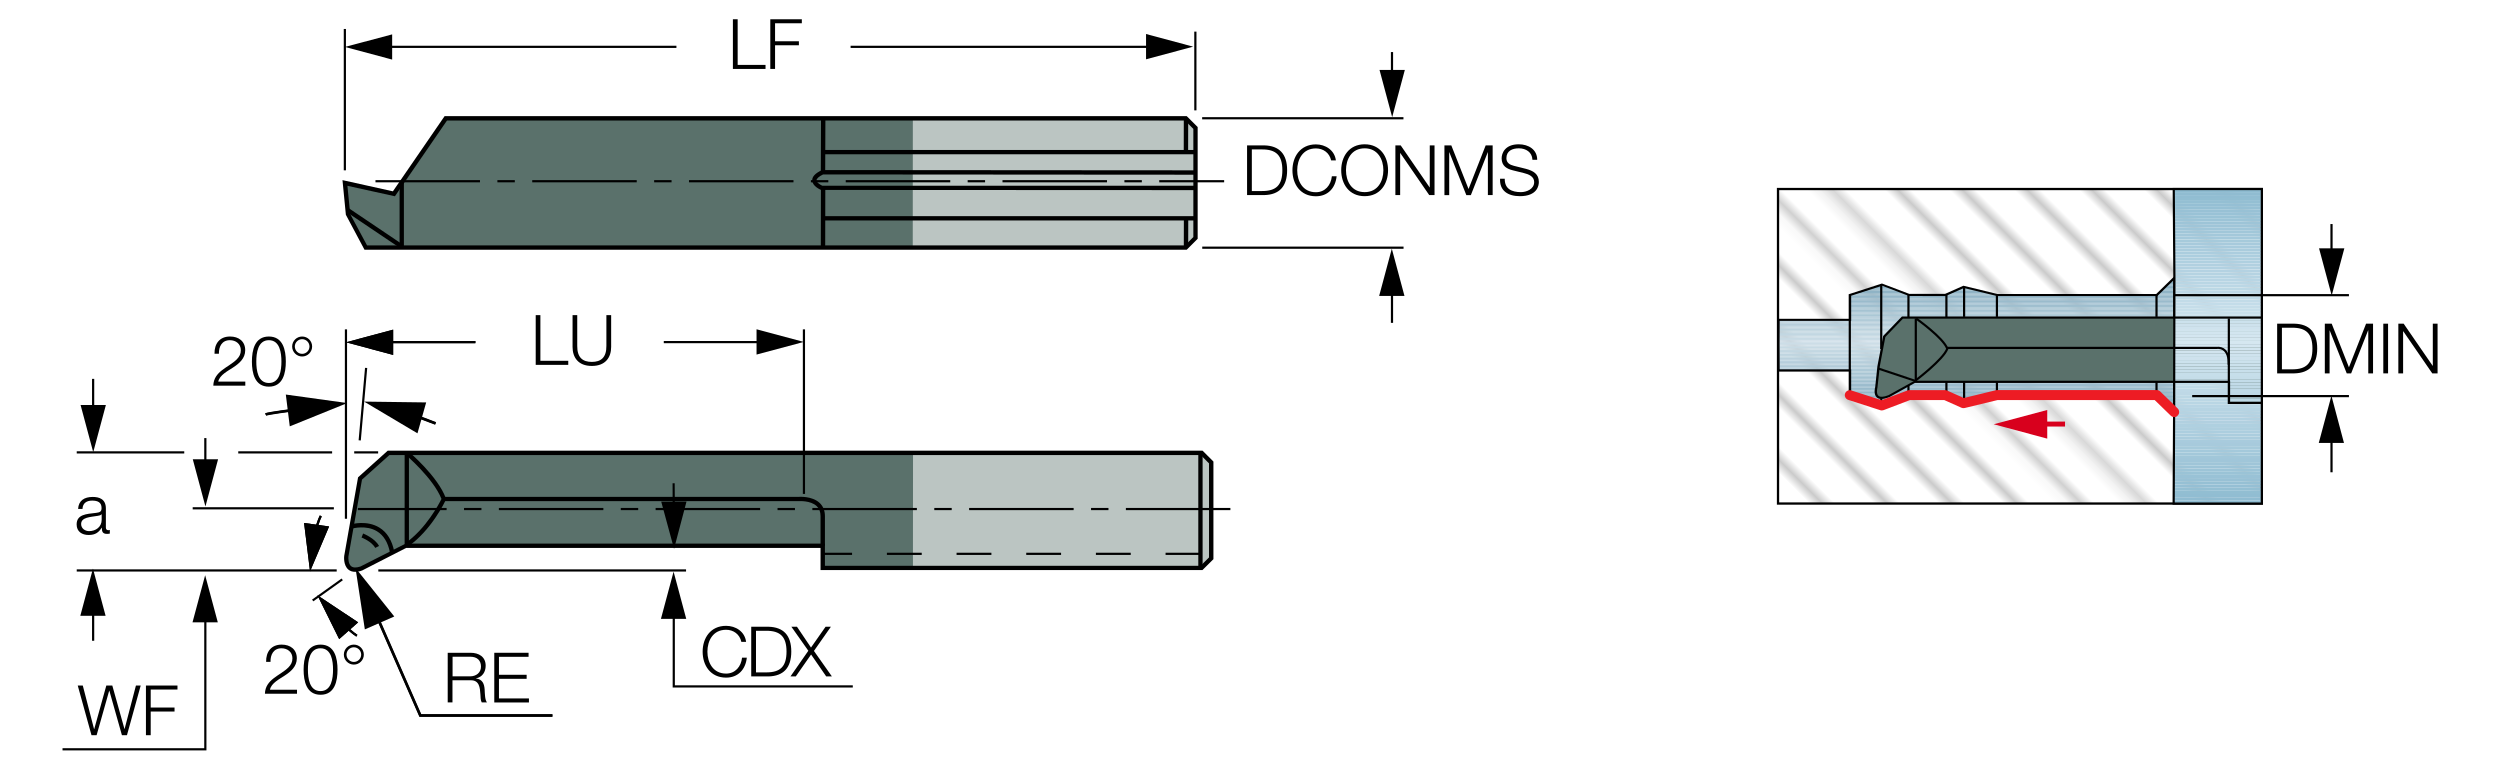 <?xml version="1.0" encoding="utf-8"?>
<!-- Generator: Adobe Illustrator 28.0.0, SVG Export Plug-In . SVG Version: 6.00 Build 0)  -->
<svg version="1.1" xmlns="http://www.w3.org/2000/svg" xmlns:xlink="http://www.w3.org/1999/xlink" x="0px" y="0px"
	 viewBox="0 0 272.72 83.96" style="enable-background:new 0 0 272.72 83.96;" xml:space="preserve">
<style type="text/css">
	.st0{fill:none;}
	.st1{fill:#FFFFFF;}
	.st2{fill:none;stroke:#000000;stroke-width:0.2;}
	.st3{fill:url(#SVGID_1_);}
	.st4{fill:none;stroke:#000000;stroke-width:0.25;stroke-miterlimit:3.864;}
	.st5{clip-path:url(#SVGID_00000083772749174206352490000016472102615118422701_);fill:#80A9BD;}
	.st6{clip-path:url(#SVGID_00000083772749174206352490000016472102615118422701_);fill:#82AABE;}
	.st7{clip-path:url(#SVGID_00000083772749174206352490000016472102615118422701_);fill:#83ABBE;}
	.st8{clip-path:url(#SVGID_00000083772749174206352490000016472102615118422701_);fill:#85ACBF;}
	.st9{clip-path:url(#SVGID_00000083772749174206352490000016472102615118422701_);fill:#86ADC0;}
	.st10{clip-path:url(#SVGID_00000083772749174206352490000016472102615118422701_);fill:#87AEC1;}
	.st11{clip-path:url(#SVGID_00000083772749174206352490000016472102615118422701_);fill:#89AFC2;}
	.st12{clip-path:url(#SVGID_00000083772749174206352490000016472102615118422701_);fill:#8AB0C3;}
	.st13{clip-path:url(#SVGID_00000083772749174206352490000016472102615118422701_);fill:#8CB1C4;}
	.st14{clip-path:url(#SVGID_00000083772749174206352490000016472102615118422701_);fill:#8DB2C4;}
	.st15{clip-path:url(#SVGID_00000083772749174206352490000016472102615118422701_);fill:#8FB3C5;}
	.st16{clip-path:url(#SVGID_00000083772749174206352490000016472102615118422701_);fill:#90B4C6;}
	.st17{clip-path:url(#SVGID_00000083772749174206352490000016472102615118422701_);fill:#92B5C7;}
	.st18{clip-path:url(#SVGID_00000083772749174206352490000016472102615118422701_);fill:#93B6C8;}
	.st19{clip-path:url(#SVGID_00000083772749174206352490000016472102615118422701_);fill:#94B7C9;}
	.st20{clip-path:url(#SVGID_00000083772749174206352490000016472102615118422701_);fill:#96B8C9;}
	.st21{clip-path:url(#SVGID_00000083772749174206352490000016472102615118422701_);fill:#97B9CA;}
	.st22{clip-path:url(#SVGID_00000083772749174206352490000016472102615118422701_);fill:#99BACB;}
	.st23{clip-path:url(#SVGID_00000083772749174206352490000016472102615118422701_);fill:#9ABBCC;}
	.st24{clip-path:url(#SVGID_00000083772749174206352490000016472102615118422701_);fill:#9CBCCD;}
	.st25{clip-path:url(#SVGID_00000083772749174206352490000016472102615118422701_);fill:#9DBDCE;}
	.st26{clip-path:url(#SVGID_00000083772749174206352490000016472102615118422701_);fill:#9FBECF;}
	.st27{clip-path:url(#SVGID_00000083772749174206352490000016472102615118422701_);fill:#A0C0CF;}
	.st28{clip-path:url(#SVGID_00000083772749174206352490000016472102615118422701_);fill:#A2C1D0;}
	.st29{clip-path:url(#SVGID_00000083772749174206352490000016472102615118422701_);fill:#A3C2D1;}
	.st30{clip-path:url(#SVGID_00000083772749174206352490000016472102615118422701_);fill:#A5C3D2;}
	.st31{clip-path:url(#SVGID_00000083772749174206352490000016472102615118422701_);fill:#A6C4D3;}
	.st32{clip-path:url(#SVGID_00000083772749174206352490000016472102615118422701_);fill:#A8C5D4;}
	.st33{clip-path:url(#SVGID_00000083772749174206352490000016472102615118422701_);fill:#A9C6D4;}
	.st34{clip-path:url(#SVGID_00000083772749174206352490000016472102615118422701_);fill:#ABC7D5;}
	.st35{clip-path:url(#SVGID_00000083772749174206352490000016472102615118422701_);fill:#ACC8D6;}
	.st36{clip-path:url(#SVGID_00000083772749174206352490000016472102615118422701_);fill:#AEC9D7;}
	.st37{clip-path:url(#SVGID_00000083772749174206352490000016472102615118422701_);fill:#AFCAD8;}
	.st38{clip-path:url(#SVGID_00000083772749174206352490000016472102615118422701_);fill:#B1CBD8;}
	.st39{clip-path:url(#SVGID_00000083772749174206352490000016472102615118422701_);fill:#B3CCD9;}
	.st40{clip-path:url(#SVGID_00000083772749174206352490000016472102615118422701_);fill:#B4CDDA;}
	.st41{clip-path:url(#SVGID_00000083772749174206352490000016472102615118422701_);fill:#B6CEDB;}
	.st42{clip-path:url(#SVGID_00000083772749174206352490000016472102615118422701_);fill:#B7CFDC;}
	.st43{clip-path:url(#SVGID_00000083772749174206352490000016472102615118422701_);fill:#B9D0DD;}
	.st44{clip-path:url(#SVGID_00000083772749174206352490000016472102615118422701_);fill:#BAD1DD;}
	.st45{clip-path:url(#SVGID_00000083772749174206352490000016472102615118422701_);fill:#BCD3DE;}
	.st46{clip-path:url(#SVGID_00000083772749174206352490000016472102615118422701_);fill:#BED4DF;}
	.st47{clip-path:url(#SVGID_00000083772749174206352490000016472102615118422701_);fill:#BFD5E0;}
	.st48{clip-path:url(#SVGID_00000083772749174206352490000016472102615118422701_);fill:#C1D6E1;}
	.st49{clip-path:url(#SVGID_00000083772749174206352490000016472102615118422701_);fill:#C2D7E2;}
	.st50{clip-path:url(#SVGID_00000083772749174206352490000016472102615118422701_);fill:#C4D8E2;}
	.st51{clip-path:url(#SVGID_00000083772749174206352490000016472102615118422701_);fill:#C6D9E3;}
	.st52{clip-path:url(#SVGID_00000083772749174206352490000016472102615118422701_);fill:#C7DAE4;}
	.st53{clip-path:url(#SVGID_00000083772749174206352490000016472102615118422701_);fill:#C9DBE5;}
	.st54{clip-path:url(#SVGID_00000083772749174206352490000016472102615118422701_);fill:#CBDCE6;}
	.st55{clip-path:url(#SVGID_00000083772749174206352490000016472102615118422701_);fill:#CCDDE7;}
	.st56{fill-rule:evenodd;clip-rule:evenodd;fill:#BBC5C2;}
	.st57{fill-rule:evenodd;clip-rule:evenodd;fill:#5A716B;}
	.st58{fill:#D8001D;}
	.st59{clip-path:url(#SVGID_00000023262827969987521270000015978194036631503767_);fill:#8EBBD0;}
	.st60{clip-path:url(#SVGID_00000023262827969987521270000015978194036631503767_);fill:#90BCD1;}
	.st61{clip-path:url(#SVGID_00000023262827969987521270000015978194036631503767_);fill:#91BDD2;}
	.st62{clip-path:url(#SVGID_00000023262827969987521270000015978194036631503767_);fill:#92BED2;}
	.st63{clip-path:url(#SVGID_00000023262827969987521270000015978194036631503767_);fill:#94BFD3;}
	.st64{clip-path:url(#SVGID_00000023262827969987521270000015978194036631503767_);fill:#95BFD4;}
	.st65{clip-path:url(#SVGID_00000023262827969987521270000015978194036631503767_);fill:#96C0D4;}
	.st66{clip-path:url(#SVGID_00000023262827969987521270000015978194036631503767_);fill:#98C1D5;}
	.st67{clip-path:url(#SVGID_00000023262827969987521270000015978194036631503767_);fill:#99C2D6;}
	.st68{clip-path:url(#SVGID_00000023262827969987521270000015978194036631503767_);fill:#9AC3D6;}
	.st69{clip-path:url(#SVGID_00000023262827969987521270000015978194036631503767_);fill:#9CC4D7;}
	.st70{clip-path:url(#SVGID_00000023262827969987521270000015978194036631503767_);fill:#9DC4D7;}
	.st71{clip-path:url(#SVGID_00000023262827969987521270000015978194036631503767_);fill:#9FC5D8;}
	.st72{clip-path:url(#SVGID_00000023262827969987521270000015978194036631503767_);fill:#A0C6D9;}
	.st73{clip-path:url(#SVGID_00000023262827969987521270000015978194036631503767_);fill:#A1C7D9;}
	.st74{clip-path:url(#SVGID_00000023262827969987521270000015978194036631503767_);fill:#A3C8DA;}
	.st75{clip-path:url(#SVGID_00000023262827969987521270000015978194036631503767_);fill:#A4C9DB;}
	.st76{clip-path:url(#SVGID_00000023262827969987521270000015978194036631503767_);fill:#A6CADB;}
	.st77{clip-path:url(#SVGID_00000023262827969987521270000015978194036631503767_);fill:#A7CADC;}
	.st78{clip-path:url(#SVGID_00000023262827969987521270000015978194036631503767_);fill:#A8CBDD;}
	.st79{clip-path:url(#SVGID_00000023262827969987521270000015978194036631503767_);fill:#AACCDD;}
	.st80{clip-path:url(#SVGID_00000023262827969987521270000015978194036631503767_);fill:#ABCDDE;}
	.st81{clip-path:url(#SVGID_00000023262827969987521270000015978194036631503767_);fill:#ACCEDF;}
	.st82{clip-path:url(#SVGID_00000023262827969987521270000015978194036631503767_);fill:#AECFDF;}
	.st83{clip-path:url(#SVGID_00000023262827969987521270000015978194036631503767_);fill:#AFD0E0;}
	.st84{clip-path:url(#SVGID_00000023262827969987521270000015978194036631503767_);fill:#B1D0E0;}
	.st85{clip-path:url(#SVGID_00000023262827969987521270000015978194036631503767_);fill:#B2D1E1;}
	.st86{clip-path:url(#SVGID_00000023262827969987521270000015978194036631503767_);fill:#B4D2E2;}
	.st87{clip-path:url(#SVGID_00000023262827969987521270000015978194036631503767_);fill:#B5D3E2;}
	.st88{clip-path:url(#SVGID_00000023262827969987521270000015978194036631503767_);fill:#B6D4E3;}
	.st89{clip-path:url(#SVGID_00000023262827969987521270000015978194036631503767_);fill:#B8D5E4;}
	.st90{clip-path:url(#SVGID_00000023262827969987521270000015978194036631503767_);fill:#B9D6E4;}
	.st91{clip-path:url(#SVGID_00000023262827969987521270000015978194036631503767_);fill:#BBD7E5;}
	.st92{clip-path:url(#SVGID_00000023262827969987521270000015978194036631503767_);fill:#BCD8E5;}
	.st93{clip-path:url(#SVGID_00000023262827969987521270000015978194036631503767_);fill:#BED8E6;}
	.st94{clip-path:url(#SVGID_00000023262827969987521270000015978194036631503767_);fill:#BFD9E7;}
	.st95{clip-path:url(#SVGID_00000023262827969987521270000015978194036631503767_);fill:#C0DAE7;}
	.st96{clip-path:url(#SVGID_00000023262827969987521270000015978194036631503767_);fill:#C2DBE8;}
	.st97{clip-path:url(#SVGID_00000023262827969987521270000015978194036631503767_);fill:#C3DCE9;}
	.st98{clip-path:url(#SVGID_00000023262827969987521270000015978194036631503767_);fill:#C5DDE9;}
	.st99{clip-path:url(#SVGID_00000023262827969987521270000015978194036631503767_);fill:#C6DEEA;}
	.st100{clip-path:url(#SVGID_00000023262827969987521270000015978194036631503767_);fill:#C8DFEB;}
	.st101{clip-path:url(#SVGID_00000023262827969987521270000015978194036631503767_);fill:#C9E0EB;}
	.st102{clip-path:url(#SVGID_00000023262827969987521270000015978194036631503767_);fill:#CBE1EC;}
	.st103{clip-path:url(#SVGID_00000023262827969987521270000015978194036631503767_);fill:#CCE2ED;}
	.st104{clip-path:url(#SVGID_00000023262827969987521270000015978194036631503767_);fill:#CEE2ED;}
	.st105{clip-path:url(#SVGID_00000023262827969987521270000015978194036631503767_);fill:#CFE3EE;}
	.st106{clip-path:url(#SVGID_00000023262827969987521270000015978194036631503767_);fill:#D1E4EE;}
	.st107{clip-path:url(#SVGID_00000023262827969987521270000015978194036631503767_);fill:#D2E5EF;}
	.st108{clip-path:url(#SVGID_00000023262827969987521270000015978194036631503767_);fill:#D4E6F0;}
	.st109{clip-path:url(#SVGID_00000023262827969987521270000015978194036631503767_);fill:#D5E7F0;}
	.st110{fill:#ED1C24;}
</style>
<pattern  x="-154.69" y="463.57" width="74.03" height="74.03" patternUnits="userSpaceOnUse" id="Unnamed_Pattern" viewBox="2.93 -79.4 74.03 74.03" style="overflow:visible;">
	<g>
		<rect x="2.93" y="-79.4" class="st0" width="74.03" height="74.03"/>
		<rect x="0" y="-82.34" class="st1" width="79.7" height="79.92"/>
		<line class="st2" x1="5.39" y1="-83.51" x2="5.39" y2="0"/>
		<line class="st2" x1="10.36" y1="-83.51" x2="10.36" y2="0"/>
		<line class="st2" x1="15.33" y1="-83.51" x2="15.33" y2="0"/>
		<line class="st2" x1="20.3" y1="-83.51" x2="20.3" y2="0"/>
		<line class="st2" x1="25.27" y1="-83.51" x2="25.27" y2="0"/>
		<line class="st2" x1="30.24" y1="-83.51" x2="30.24" y2="0"/>
		<line class="st2" x1="35.21" y1="-83.51" x2="35.21" y2="0"/>
		<line class="st2" x1="40.18" y1="-83.51" x2="40.18" y2="0"/>
		<line class="st2" x1="45.16" y1="-83.51" x2="45.16" y2="0"/>
		<line class="st2" x1="50.13" y1="-83.51" x2="50.13" y2="0"/>
		<line class="st2" x1="55.1" y1="-83.51" x2="55.1" y2="0"/>
		<line class="st2" x1="60.07" y1="-83.51" x2="60.07" y2="0"/>
		<line class="st2" x1="65.04" y1="-83.51" x2="65.04" y2="0"/>
		<line class="st2" x1="70.01" y1="-83.51" x2="70.01" y2="0"/>
		<line class="st2" x1="74.98" y1="-83.51" x2="74.98" y2="0"/>
	</g>
</pattern>
<g id="Foreground">
	<g id="XMLID_1_">
		<g>
			
				<pattern  id="SVGID_1_" xlink:href="#Unnamed_Pattern" patternTransform="matrix(0.707 -0.707 0.707 0.707 4138.854 -8034.188)">
			</pattern>
			<rect x="193.96" y="20.62" class="st3" width="52.78" height="34.31"/>
		</g>
		<g>
			<rect x="193.96" y="20.62" class="st4" width="52.78" height="34.31"/>
		</g>
	</g>
	<g>
		<g>
			<defs>
				<polygon id="SVGID_00000102546280347342935840000013280239517602083995_" points="237.18,44.96 235.28,43.11 217.86,43.11 
					214.2,43.99 212.21,43.11 208.27,43.11 205.3,44.24 201.8,43.11 201.8,40.41 193.99,40.41 193.99,37.53 194,34.88 201.8,34.88 
					201.8,32.18 205.3,31.05 208.27,32.18 212.21,32.18 214.2,31.3 217.86,32.18 235.28,32.18 237.18,30.33 				"/>
			</defs>
			<clipPath id="SVGID_00000171714485918272429680000009253824721815380877_">
				<use xlink:href="#SVGID_00000102546280347342935840000013280239517602083995_"  style="overflow:visible;"/>
			</clipPath>
			<path style="clip-path:url(#SVGID_00000171714485918272429680000009253824721815380877_);fill:#80A9BD;" d="M237.18,30.33h-43.19
				H237.18z"/>
			
				<rect x="193.99" y="30.33" style="clip-path:url(#SVGID_00000171714485918272429680000009253824721815380877_);fill:#80A9BD;" width="43.19" height="0.14"/>
			
				<rect x="193.99" y="30.47" style="clip-path:url(#SVGID_00000171714485918272429680000009253824721815380877_);fill:#82AABE;" width="43.19" height="0.14"/>
			
				<rect x="193.99" y="30.6" style="clip-path:url(#SVGID_00000171714485918272429680000009253824721815380877_);fill:#83ABBE;" width="43.19" height="0.14"/>
			
				<rect x="193.99" y="30.74" style="clip-path:url(#SVGID_00000171714485918272429680000009253824721815380877_);fill:#85ACBF;" width="43.19" height="0.14"/>
			
				<rect x="193.99" y="30.88" style="clip-path:url(#SVGID_00000171714485918272429680000009253824721815380877_);fill:#86ADC0;" width="43.19" height="0.14"/>
			
				<rect x="193.99" y="31.02" style="clip-path:url(#SVGID_00000171714485918272429680000009253824721815380877_);fill:#87AEC1;" width="43.19" height="0.14"/>
			
				<rect x="193.99" y="31.16" style="clip-path:url(#SVGID_00000171714485918272429680000009253824721815380877_);fill:#89AFC2;" width="43.19" height="0.14"/>
			
				<rect x="193.99" y="31.3" style="clip-path:url(#SVGID_00000171714485918272429680000009253824721815380877_);fill:#8AB0C3;" width="43.19" height="0.14"/>
			
				<rect x="193.99" y="31.44" style="clip-path:url(#SVGID_00000171714485918272429680000009253824721815380877_);fill:#8CB1C4;" width="43.19" height="0.14"/>
			
				<rect x="193.99" y="31.57" style="clip-path:url(#SVGID_00000171714485918272429680000009253824721815380877_);fill:#8DB2C4;" width="43.19" height="0.14"/>
			
				<rect x="193.99" y="31.71" style="clip-path:url(#SVGID_00000171714485918272429680000009253824721815380877_);fill:#8FB3C5;" width="43.19" height="0.14"/>
			
				<rect x="193.99" y="31.85" style="clip-path:url(#SVGID_00000171714485918272429680000009253824721815380877_);fill:#90B4C6;" width="43.19" height="0.14"/>
			
				<rect x="193.99" y="31.99" style="clip-path:url(#SVGID_00000171714485918272429680000009253824721815380877_);fill:#92B5C7;" width="43.19" height="0.14"/>
			
				<rect x="193.99" y="32.13" style="clip-path:url(#SVGID_00000171714485918272429680000009253824721815380877_);fill:#93B6C8;" width="43.19" height="0.14"/>
			
				<rect x="193.99" y="32.27" style="clip-path:url(#SVGID_00000171714485918272429680000009253824721815380877_);fill:#94B7C9;" width="43.19" height="0.14"/>
			
				<rect x="193.99" y="32.41" style="clip-path:url(#SVGID_00000171714485918272429680000009253824721815380877_);fill:#96B8C9;" width="43.19" height="0.14"/>
			
				<rect x="193.99" y="32.55" style="clip-path:url(#SVGID_00000171714485918272429680000009253824721815380877_);fill:#97B9CA;" width="43.19" height="0.14"/>
			
				<rect x="193.99" y="32.68" style="clip-path:url(#SVGID_00000171714485918272429680000009253824721815380877_);fill:#99BACB;" width="43.19" height="0.14"/>
			
				<rect x="193.99" y="32.82" style="clip-path:url(#SVGID_00000171714485918272429680000009253824721815380877_);fill:#9ABBCC;" width="43.19" height="0.14"/>
			
				<rect x="193.99" y="32.96" style="clip-path:url(#SVGID_00000171714485918272429680000009253824721815380877_);fill:#9CBCCD;" width="43.19" height="0.14"/>
			
				<rect x="193.99" y="33.1" style="clip-path:url(#SVGID_00000171714485918272429680000009253824721815380877_);fill:#9DBDCE;" width="43.19" height="0.14"/>
			
				<rect x="193.99" y="33.24" style="clip-path:url(#SVGID_00000171714485918272429680000009253824721815380877_);fill:#9FBECF;" width="43.19" height="0.14"/>
			
				<rect x="193.99" y="33.38" style="clip-path:url(#SVGID_00000171714485918272429680000009253824721815380877_);fill:#A0C0CF;" width="43.19" height="0.14"/>
			
				<rect x="193.99" y="33.52" style="clip-path:url(#SVGID_00000171714485918272429680000009253824721815380877_);fill:#A2C1D0;" width="43.19" height="0.14"/>
			
				<rect x="193.99" y="33.65" style="clip-path:url(#SVGID_00000171714485918272429680000009253824721815380877_);fill:#A3C2D1;" width="43.19" height="0.14"/>
			
				<rect x="193.99" y="33.79" style="clip-path:url(#SVGID_00000171714485918272429680000009253824721815380877_);fill:#A5C3D2;" width="43.19" height="0.14"/>
			
				<rect x="193.99" y="33.93" style="clip-path:url(#SVGID_00000171714485918272429680000009253824721815380877_);fill:#A6C4D3;" width="43.19" height="0.14"/>
			
				<rect x="193.99" y="34.07" style="clip-path:url(#SVGID_00000171714485918272429680000009253824721815380877_);fill:#A8C5D4;" width="43.19" height="0.14"/>
			
				<rect x="193.99" y="34.21" style="clip-path:url(#SVGID_00000171714485918272429680000009253824721815380877_);fill:#A9C6D4;" width="43.19" height="0.14"/>
			
				<rect x="193.99" y="34.35" style="clip-path:url(#SVGID_00000171714485918272429680000009253824721815380877_);fill:#ABC7D5;" width="43.19" height="0.14"/>
			
				<rect x="193.99" y="34.49" style="clip-path:url(#SVGID_00000171714485918272429680000009253824721815380877_);fill:#ACC8D6;" width="43.19" height="0.14"/>
			
				<rect x="193.99" y="34.62" style="clip-path:url(#SVGID_00000171714485918272429680000009253824721815380877_);fill:#AEC9D7;" width="43.19" height="0.14"/>
			
				<rect x="193.99" y="34.76" style="clip-path:url(#SVGID_00000171714485918272429680000009253824721815380877_);fill:#AFCAD8;" width="43.19" height="0.14"/>
			
				<rect x="193.99" y="34.9" style="clip-path:url(#SVGID_00000171714485918272429680000009253824721815380877_);fill:#B1CBD8;" width="43.19" height="0.14"/>
			
				<rect x="193.99" y="35.04" style="clip-path:url(#SVGID_00000171714485918272429680000009253824721815380877_);fill:#B3CCD9;" width="43.19" height="0.14"/>
			
				<rect x="193.99" y="35.18" style="clip-path:url(#SVGID_00000171714485918272429680000009253824721815380877_);fill:#B4CDDA;" width="43.19" height="0.14"/>
			
				<rect x="193.99" y="35.32" style="clip-path:url(#SVGID_00000171714485918272429680000009253824721815380877_);fill:#B6CEDB;" width="43.19" height="0.14"/>
			
				<rect x="193.99" y="35.46" style="clip-path:url(#SVGID_00000171714485918272429680000009253824721815380877_);fill:#B7CFDC;" width="43.19" height="0.14"/>
			
				<rect x="193.99" y="35.59" style="clip-path:url(#SVGID_00000171714485918272429680000009253824721815380877_);fill:#B9D0DD;" width="43.19" height="0.14"/>
			
				<rect x="193.99" y="35.73" style="clip-path:url(#SVGID_00000171714485918272429680000009253824721815380877_);fill:#BAD1DD;" width="43.19" height="0.14"/>
			
				<rect x="193.99" y="35.87" style="clip-path:url(#SVGID_00000171714485918272429680000009253824721815380877_);fill:#BCD3DE;" width="43.19" height="0.14"/>
			
				<rect x="193.99" y="36.01" style="clip-path:url(#SVGID_00000171714485918272429680000009253824721815380877_);fill:#BED4DF;" width="43.19" height="0.14"/>
			
				<rect x="193.99" y="36.15" style="clip-path:url(#SVGID_00000171714485918272429680000009253824721815380877_);fill:#BFD5E0;" width="43.19" height="0.14"/>
			
				<rect x="193.99" y="36.29" style="clip-path:url(#SVGID_00000171714485918272429680000009253824721815380877_);fill:#C1D6E1;" width="43.19" height="0.14"/>
			
				<rect x="193.99" y="36.43" style="clip-path:url(#SVGID_00000171714485918272429680000009253824721815380877_);fill:#C2D7E2;" width="43.19" height="0.14"/>
			
				<rect x="193.99" y="36.56" style="clip-path:url(#SVGID_00000171714485918272429680000009253824721815380877_);fill:#C4D8E2;" width="43.19" height="0.14"/>
			
				<rect x="193.99" y="36.7" style="clip-path:url(#SVGID_00000171714485918272429680000009253824721815380877_);fill:#C6D9E3;" width="43.19" height="0.14"/>
			
				<rect x="193.99" y="36.84" style="clip-path:url(#SVGID_00000171714485918272429680000009253824721815380877_);fill:#C7DAE4;" width="43.19" height="0.14"/>
			
				<rect x="193.99" y="36.98" style="clip-path:url(#SVGID_00000171714485918272429680000009253824721815380877_);fill:#C9DBE5;" width="43.19" height="0.14"/>
			
				<rect x="193.99" y="37.12" style="clip-path:url(#SVGID_00000171714485918272429680000009253824721815380877_);fill:#CBDCE6;" width="43.19" height="0.14"/>
			
				<rect x="193.99" y="37.26" style="clip-path:url(#SVGID_00000171714485918272429680000009253824721815380877_);fill:#CCDDE7;" width="43.19" height="0.14"/>
			
				<rect x="193.99" y="37.4" style="clip-path:url(#SVGID_00000171714485918272429680000009253824721815380877_);fill:#CCDDE7;" width="43.19" height="0.15"/>
			
				<rect x="193.99" y="37.54" style="clip-path:url(#SVGID_00000171714485918272429680000009253824721815380877_);fill:#CBDCE6;" width="43.19" height="0.15"/>
			
				<rect x="193.99" y="37.69" style="clip-path:url(#SVGID_00000171714485918272429680000009253824721815380877_);fill:#C9DBE5;" width="43.19" height="0.15"/>
			
				<rect x="193.99" y="37.84" style="clip-path:url(#SVGID_00000171714485918272429680000009253824721815380877_);fill:#C7DAE4;" width="43.19" height="0.15"/>
			
				<rect x="193.99" y="37.99" style="clip-path:url(#SVGID_00000171714485918272429680000009253824721815380877_);fill:#C6D9E3;" width="43.19" height="0.15"/>
			
				<rect x="193.99" y="38.14" style="clip-path:url(#SVGID_00000171714485918272429680000009253824721815380877_);fill:#C4D8E2;" width="43.19" height="0.15"/>
			
				<rect x="193.99" y="38.29" style="clip-path:url(#SVGID_00000171714485918272429680000009253824721815380877_);fill:#C2D7E2;" width="43.19" height="0.15"/>
			
				<rect x="193.99" y="38.43" style="clip-path:url(#SVGID_00000171714485918272429680000009253824721815380877_);fill:#C1D6E1;" width="43.19" height="0.15"/>
			
				<rect x="193.99" y="38.58" style="clip-path:url(#SVGID_00000171714485918272429680000009253824721815380877_);fill:#BFD5E0;" width="43.19" height="0.15"/>
			
				<rect x="193.99" y="38.73" style="clip-path:url(#SVGID_00000171714485918272429680000009253824721815380877_);fill:#BED4DF;" width="43.19" height="0.15"/>
			
				<rect x="193.99" y="38.88" style="clip-path:url(#SVGID_00000171714485918272429680000009253824721815380877_);fill:#BCD3DE;" width="43.19" height="0.15"/>
			
				<rect x="193.99" y="39.03" style="clip-path:url(#SVGID_00000171714485918272429680000009253824721815380877_);fill:#BAD1DD;" width="43.19" height="0.15"/>
			
				<rect x="193.99" y="39.18" style="clip-path:url(#SVGID_00000171714485918272429680000009253824721815380877_);fill:#B9D0DD;" width="43.19" height="0.15"/>
			
				<rect x="193.99" y="39.33" style="clip-path:url(#SVGID_00000171714485918272429680000009253824721815380877_);fill:#B7CFDC;" width="43.19" height="0.15"/>
			
				<rect x="193.99" y="39.47" style="clip-path:url(#SVGID_00000171714485918272429680000009253824721815380877_);fill:#B6CEDB;" width="43.19" height="0.15"/>
			
				<rect x="193.99" y="39.62" style="clip-path:url(#SVGID_00000171714485918272429680000009253824721815380877_);fill:#B4CDDA;" width="43.19" height="0.15"/>
			
				<rect x="193.99" y="39.77" style="clip-path:url(#SVGID_00000171714485918272429680000009253824721815380877_);fill:#B3CCD9;" width="43.19" height="0.15"/>
			
				<rect x="193.99" y="39.92" style="clip-path:url(#SVGID_00000171714485918272429680000009253824721815380877_);fill:#B1CBD8;" width="43.19" height="0.15"/>
			
				<rect x="193.99" y="40.07" style="clip-path:url(#SVGID_00000171714485918272429680000009253824721815380877_);fill:#AFCAD8;" width="43.19" height="0.15"/>
			
				<rect x="193.99" y="40.22" style="clip-path:url(#SVGID_00000171714485918272429680000009253824721815380877_);fill:#AEC9D7;" width="43.19" height="0.15"/>
			
				<rect x="193.99" y="40.36" style="clip-path:url(#SVGID_00000171714485918272429680000009253824721815380877_);fill:#ACC8D6;" width="43.19" height="0.15"/>
			
				<rect x="193.99" y="40.51" style="clip-path:url(#SVGID_00000171714485918272429680000009253824721815380877_);fill:#ABC7D5;" width="43.19" height="0.15"/>
			
				<rect x="193.99" y="40.66" style="clip-path:url(#SVGID_00000171714485918272429680000009253824721815380877_);fill:#A9C6D4;" width="43.19" height="0.15"/>
			
				<rect x="193.99" y="40.81" style="clip-path:url(#SVGID_00000171714485918272429680000009253824721815380877_);fill:#A8C5D4;" width="43.19" height="0.15"/>
			
				<rect x="193.99" y="40.96" style="clip-path:url(#SVGID_00000171714485918272429680000009253824721815380877_);fill:#A6C4D3;" width="43.19" height="0.15"/>
			
				<rect x="193.99" y="41.11" style="clip-path:url(#SVGID_00000171714485918272429680000009253824721815380877_);fill:#A5C3D2;" width="43.19" height="0.15"/>
			
				<rect x="193.99" y="41.25" style="clip-path:url(#SVGID_00000171714485918272429680000009253824721815380877_);fill:#A3C2D1;" width="43.19" height="0.15"/>
			
				<rect x="193.99" y="41.4" style="clip-path:url(#SVGID_00000171714485918272429680000009253824721815380877_);fill:#A2C1D0;" width="43.19" height="0.15"/>
			
				<rect x="193.99" y="41.55" style="clip-path:url(#SVGID_00000171714485918272429680000009253824721815380877_);fill:#A0C0CF;" width="43.19" height="0.15"/>
			
				<rect x="193.99" y="41.7" style="clip-path:url(#SVGID_00000171714485918272429680000009253824721815380877_);fill:#9FBECF;" width="43.19" height="0.15"/>
			
				<rect x="193.99" y="41.85" style="clip-path:url(#SVGID_00000171714485918272429680000009253824721815380877_);fill:#9DBDCE;" width="43.19" height="0.15"/>
			
				<rect x="193.99" y="42" style="clip-path:url(#SVGID_00000171714485918272429680000009253824721815380877_);fill:#9CBCCD;" width="43.19" height="0.15"/>
			
				<rect x="193.99" y="42.14" style="clip-path:url(#SVGID_00000171714485918272429680000009253824721815380877_);fill:#9ABBCC;" width="43.19" height="0.15"/>
			
				<rect x="193.99" y="42.29" style="clip-path:url(#SVGID_00000171714485918272429680000009253824721815380877_);fill:#99BACB;" width="43.19" height="0.15"/>
			
				<rect x="193.99" y="42.44" style="clip-path:url(#SVGID_00000171714485918272429680000009253824721815380877_);fill:#97B9CA;" width="43.19" height="0.15"/>
			
				<rect x="193.99" y="42.59" style="clip-path:url(#SVGID_00000171714485918272429680000009253824721815380877_);fill:#96B8C9;" width="43.19" height="0.15"/>
			
				<rect x="193.99" y="42.74" style="clip-path:url(#SVGID_00000171714485918272429680000009253824721815380877_);fill:#94B7C9;" width="43.19" height="0.15"/>
			
				<rect x="193.99" y="42.89" style="clip-path:url(#SVGID_00000171714485918272429680000009253824721815380877_);fill:#93B6C8;" width="43.19" height="0.15"/>
			
				<rect x="193.99" y="43.03" style="clip-path:url(#SVGID_00000171714485918272429680000009253824721815380877_);fill:#92B5C7;" width="43.19" height="0.15"/>
			
				<rect x="193.99" y="43.18" style="clip-path:url(#SVGID_00000171714485918272429680000009253824721815380877_);fill:#90B4C6;" width="43.19" height="0.15"/>
			
				<rect x="193.99" y="43.33" style="clip-path:url(#SVGID_00000171714485918272429680000009253824721815380877_);fill:#8FB3C5;" width="43.19" height="0.15"/>
			
				<rect x="193.99" y="43.48" style="clip-path:url(#SVGID_00000171714485918272429680000009253824721815380877_);fill:#8DB2C4;" width="43.19" height="0.15"/>
			
				<rect x="193.99" y="43.63" style="clip-path:url(#SVGID_00000171714485918272429680000009253824721815380877_);fill:#8CB1C4;" width="43.19" height="0.15"/>
			
				<rect x="193.99" y="43.78" style="clip-path:url(#SVGID_00000171714485918272429680000009253824721815380877_);fill:#8AB0C3;" width="43.19" height="0.15"/>
			
				<rect x="193.99" y="43.92" style="clip-path:url(#SVGID_00000171714485918272429680000009253824721815380877_);fill:#89AFC2;" width="43.19" height="0.15"/>
			
				<rect x="193.99" y="44.07" style="clip-path:url(#SVGID_00000171714485918272429680000009253824721815380877_);fill:#87AEC1;" width="43.19" height="0.15"/>
			
				<rect x="193.99" y="44.22" style="clip-path:url(#SVGID_00000171714485918272429680000009253824721815380877_);fill:#86ADC0;" width="43.19" height="0.15"/>
			
				<rect x="193.99" y="44.37" style="clip-path:url(#SVGID_00000171714485918272429680000009253824721815380877_);fill:#85ACBF;" width="43.19" height="0.15"/>
			
				<rect x="193.99" y="44.52" style="clip-path:url(#SVGID_00000171714485918272429680000009253824721815380877_);fill:#83ABBE;" width="43.19" height="0.15"/>
			
				<rect x="193.99" y="44.67" style="clip-path:url(#SVGID_00000171714485918272429680000009253824721815380877_);fill:#82AABE;" width="43.19" height="0.15"/>
			
				<rect x="193.99" y="44.82" style="clip-path:url(#SVGID_00000171714485918272429680000009253824721815380877_);fill:#80A9BD;" width="43.19" height="0.15"/>
			<path style="clip-path:url(#SVGID_00000171714485918272429680000009253824721815380877_);fill:#80A9BD;" d="M193.99,44.96h43.19
				H193.99z"/>
		</g>
		<path d="M237.3,45.25l-2.07-2.02h-17.37l-3.68,0.9l-2-0.9h-3.9l-2.99,1.14l-0.04-0.01l-3.58-1.16v-2.66h-7.8l0.01-5.76h7.79V32.1
			l3.62-1.17l0.04,0.01l2.95,1.12h3.9l2-0.89l0.04,0.01l3.66,0.89l17.34,0l2.07-2.02V45.25z M235.28,42.99h0.05l0.04,0.03l1.7,1.66
			V30.61l-1.73,1.69h-17.46l-3.65-0.88l-1.99,0.88l-3.99-0.01l-2.93-1.12l-3.38,1.09V35h-7.8l-0.01,2.53l0.01,2.76h7.8v2.73
			l3.38,1.09l2.98-1.12l3.99,0.01l1.95,0.87l3.63-0.88L235.28,42.99z"/>
	</g>
	<g>
		<polygon class="st56" points="99.49,27.01 129.36,27.01 130.42,25.96 130.42,13.96 129.37,12.91 99.45,12.91 		"/>
	</g>
	<g>
		<polygon class="st57" points="39.9,27.01 99.57,27.01 99.58,12.91 48.63,12.91 42.98,21.14 37.63,19.96 37.97,23.41 		"/>
	</g>
	<g>
		<path d="M129.46,27.24h-89.7l-2.03-3.81l-0.37-3.78l5.5,1.22l5.64-8.2h80.96l1.19,1.19v12.19L129.46,27.24z M40.04,26.77h89.22
			l0.92-0.91v-11.8l-0.91-0.91H48.76l-5.68,8.26l-5.18-1.14l0.3,3.08L40.04,26.77z"/>
	</g>
	<g>
		<rect x="43.59" y="19.87" width="0.47" height="7.12"/>
	</g>
	<g>
		<rect x="40.64" y="21.38" transform="matrix(0.559 -0.83 0.83 0.559 -2.648 44.916)" width="0.48" height="7.13"/>
	</g>
	<g>
		<rect x="86.88" y="15.65" transform="matrix(3.906220e-03 -1 1 3.906220e-03 73.55 105.605)" width="5.82" height="0.48"/>
	</g>
	<g>
		<rect x="86.59" y="23.52" transform="matrix(1.953121e-03 -1 1 1.953121e-03 65.851 113.486)" width="6.38" height="0.48"/>
	</g>
	<g>
		<rect x="89.78" y="23.58" width="40.64" height="0.47"/>
	</g>
	<g>
		<rect x="89.78" y="16.36" width="40.64" height="0.47"/>
	</g>
	<g>
		<rect x="127.59" y="14.46" transform="matrix(1.953121e-03 -1 1 1.953121e-03 114.422 144.045)" width="3.57" height="0.48"/>
	</g>
	<g>
		<rect x="127.77" y="25.13" transform="matrix(1.953121e-03 -1 1 1.953121e-03 103.759 154.688)" width="3.2" height="0.48"/>
	</g>
	<g>
		<path d="M130.32,20.74l-40.75-0.02c-0.1-0.04-0.95-0.41-0.97-1.04c-0.01-0.41,0.33-0.78,1.04-1.11l0.1-0.02l40.58,0.03v0.48
			l-40.53-0.03c-0.46,0.22-0.72,0.46-0.72,0.64c0.01,0.24,0.41,0.49,0.63,0.59h40.61V20.74z"/>
	</g>
	<g>
		<polygon class="st56" points="98.71,61.96 131.06,61.96 132.12,60.91 132.12,50.45 131.07,49.4 98.71,49.4 		"/>
	</g>
	<g>
		<path class="st57" d="M44.25,59.54h45.5v2.42h9.84l0.01-12.56H42.38l-3.11,2.79l-1.49,8.46c0,0-0.25,1.99,1.62,1.37L44.25,59.54z"
			/>
	</g>
	<g>
		<path d="M38.74,62.38c-0.29,0-0.54-0.08-0.73-0.24c-0.58-0.48-0.47-1.47-0.46-1.51l1.51-8.56l3.24-2.91h88.88l1.19,1.19v10.65
			l-1.2,1.19H89.51v-2.42h-45.2l-4.8,2.46C39.22,62.34,38.96,62.38,38.74,62.38z M39.49,52.32l-1.48,8.38
			c-0.02,0.2-0.02,0.82,0.3,1.07c0.21,0.17,0.55,0.18,1.01,0.03l4.93-2.5h45.74v2.42h40.98l0.92-0.91V50.55l-0.91-0.91h-88.5
			L39.49,52.32z"/>
	</g>
	<g>
		<rect x="44.14" y="49.49" width="0.47" height="9.92"/>
	</g>
	<g>
		<path d="M42.54,60.28c-0.21-1.1-0.69-1.88-1.41-2.32c-1.18-0.72-2.65-0.31-2.67-0.31l-0.13-0.46c0.07-0.02,1.69-0.47,3.05,0.36
			c0.84,0.51,1.39,1.4,1.63,2.63L42.54,60.28z"/>
	</g>
	<g>
		<path d="M89.98,59.54h-0.47V56.3c0-0.47-0.14-0.83-0.43-1.1c-0.67-0.62-1.91-0.53-1.92-0.53l-38.8,0V54.2h38.78
			c0.04,0,1.43-0.11,2.26,0.65c0.39,0.36,0.59,0.85,0.59,1.45V59.54z"/>
	</g>
	<g>
		<path d="M44.45,59.67l-0.27-0.39c2.29-1.58,3.72-4.33,3.98-4.85c-0.89-2.26-3.91-4.82-3.94-4.85l0.31-0.36
			c0.13,0.11,3.23,2.74,4.11,5.14l0.03,0.09l-0.04,0.09C48.57,54.67,47.08,57.85,44.45,59.67z"/>
	</g>
	<g>
		<rect x="130.72" y="49.33" width="0.47" height="12.57"/>
	</g>
	<g>
		<path d="M40.93,59.77c-0.36-0.69-1.47-1.13-1.49-1.13l0.17-0.44c0.05,0.02,1.29,0.51,1.74,1.36L40.93,59.77z"/>
	</g>
	<g>
		<path d="M130.95,60.54h-3.8V60.3h3.8V60.54z M123.35,60.54h-3.8V60.3h3.8V60.54z M115.75,60.54h-3.8V60.3h3.8V60.54z
			 M108.15,60.54h-3.8V60.3h3.8V60.54z M100.55,60.54h-3.8V60.3h3.8V60.54z M92.95,60.54h-3.18V60.3h3.18V60.54z"/>
	</g>
	<g>
		<path class="st57" d="M208.87,41.65l-2.84,1.58c-1.86,0.73-1.36-0.97-1.36-0.97l0.25-2.29l0.62-3.26l1.98-2.06h39.22v9.31h-3.6
			v-2.3H208.87z"/>
	</g>
	<g>
		<g>
			<rect x="222.27" y="45.99" class="st58" width="3" height="0.54"/>
		</g>
		<g>
			<polygon class="st58" points="223.33,44.72 217.49,46.28 223.33,47.85 			"/>
		</g>
	</g>
	<g>
		<path d="M203.99,41.31"/>
	</g>
	<g>
		<path d="M204.82,44.4"/>
	</g>
	<g>
		<path d="M243.3,44.99"/>
	</g>
	<g>
		<g>
			<defs>
				<polygon id="SVGID_00000063621256192510541190000003052473331422761916_" points="237.2,30.33 237.13,20.63 246.74,20.63 
					246.74,37.45 246.74,37.45 246.74,54.93 237.12,54.93 237.18,44.96 				"/>
			</defs>
			<clipPath id="SVGID_00000023280347086746828080000013818814702870199477_">
				<use xlink:href="#SVGID_00000063621256192510541190000003052473331422761916_"  style="overflow:visible;"/>
			</clipPath>
			<path style="clip-path:url(#SVGID_00000023280347086746828080000013818814702870199477_);fill:#8EBBD0;" d="M246.74,20.63h-9.61
				H246.74z"/>
			
				<rect x="237.12" y="20.63" style="clip-path:url(#SVGID_00000023280347086746828080000013818814702870199477_);fill:#8EBBD0;" width="9.61" height="0.32"/>
			
				<rect x="237.12" y="20.95" style="clip-path:url(#SVGID_00000023280347086746828080000013818814702870199477_);fill:#90BCD1;" width="9.61" height="0.32"/>
			
				<rect x="237.12" y="21.28" style="clip-path:url(#SVGID_00000023280347086746828080000013818814702870199477_);fill:#91BDD2;" width="9.61" height="0.32"/>
			
				<rect x="237.12" y="21.6" style="clip-path:url(#SVGID_00000023280347086746828080000013818814702870199477_);fill:#92BED2;" width="9.61" height="0.32"/>
			
				<rect x="237.12" y="21.92" style="clip-path:url(#SVGID_00000023280347086746828080000013818814702870199477_);fill:#94BFD3;" width="9.61" height="0.32"/>
			
				<rect x="237.12" y="22.25" style="clip-path:url(#SVGID_00000023280347086746828080000013818814702870199477_);fill:#95BFD4;" width="9.61" height="0.32"/>
			
				<rect x="237.12" y="22.57" style="clip-path:url(#SVGID_00000023280347086746828080000013818814702870199477_);fill:#96C0D4;" width="9.61" height="0.32"/>
			
				<rect x="237.12" y="22.9" style="clip-path:url(#SVGID_00000023280347086746828080000013818814702870199477_);fill:#98C1D5;" width="9.61" height="0.32"/>
			
				<rect x="237.12" y="23.22" style="clip-path:url(#SVGID_00000023280347086746828080000013818814702870199477_);fill:#99C2D6;" width="9.61" height="0.32"/>
			
				<rect x="237.12" y="23.55" style="clip-path:url(#SVGID_00000023280347086746828080000013818814702870199477_);fill:#9AC3D6;" width="9.61" height="0.32"/>
			
				<rect x="237.12" y="23.87" style="clip-path:url(#SVGID_00000023280347086746828080000013818814702870199477_);fill:#9CC4D7;" width="9.61" height="0.32"/>
			
				<rect x="237.12" y="24.2" style="clip-path:url(#SVGID_00000023280347086746828080000013818814702870199477_);fill:#9DC4D7;" width="9.61" height="0.32"/>
			
				<rect x="237.12" y="24.52" style="clip-path:url(#SVGID_00000023280347086746828080000013818814702870199477_);fill:#9FC5D8;" width="9.61" height="0.32"/>
			
				<rect x="237.12" y="24.85" style="clip-path:url(#SVGID_00000023280347086746828080000013818814702870199477_);fill:#A0C6D9;" width="9.61" height="0.32"/>
			
				<rect x="237.12" y="25.17" style="clip-path:url(#SVGID_00000023280347086746828080000013818814702870199477_);fill:#A1C7D9;" width="9.61" height="0.32"/>
			
				<rect x="237.12" y="25.5" style="clip-path:url(#SVGID_00000023280347086746828080000013818814702870199477_);fill:#A3C8DA;" width="9.61" height="0.32"/>
			
				<rect x="237.12" y="25.82" style="clip-path:url(#SVGID_00000023280347086746828080000013818814702870199477_);fill:#A4C9DB;" width="9.61" height="0.32"/>
			
				<rect x="237.12" y="26.15" style="clip-path:url(#SVGID_00000023280347086746828080000013818814702870199477_);fill:#A6CADB;" width="9.61" height="0.32"/>
			
				<rect x="237.12" y="26.47" style="clip-path:url(#SVGID_00000023280347086746828080000013818814702870199477_);fill:#A7CADC;" width="9.61" height="0.32"/>
			
				<rect x="237.12" y="26.8" style="clip-path:url(#SVGID_00000023280347086746828080000013818814702870199477_);fill:#A8CBDD;" width="9.61" height="0.32"/>
			
				<rect x="237.12" y="27.12" style="clip-path:url(#SVGID_00000023280347086746828080000013818814702870199477_);fill:#AACCDD;" width="9.61" height="0.32"/>
			
				<rect x="237.12" y="27.45" style="clip-path:url(#SVGID_00000023280347086746828080000013818814702870199477_);fill:#ABCDDE;" width="9.61" height="0.32"/>
			
				<rect x="237.12" y="27.77" style="clip-path:url(#SVGID_00000023280347086746828080000013818814702870199477_);fill:#ACCEDF;" width="9.61" height="0.32"/>
			
				<rect x="237.12" y="28.1" style="clip-path:url(#SVGID_00000023280347086746828080000013818814702870199477_);fill:#AECFDF;" width="9.61" height="0.32"/>
			
				<rect x="237.12" y="28.42" style="clip-path:url(#SVGID_00000023280347086746828080000013818814702870199477_);fill:#AFD0E0;" width="9.61" height="0.32"/>
			
				<rect x="237.12" y="28.75" style="clip-path:url(#SVGID_00000023280347086746828080000013818814702870199477_);fill:#B1D0E0;" width="9.61" height="0.32"/>
			
				<rect x="237.12" y="29.07" style="clip-path:url(#SVGID_00000023280347086746828080000013818814702870199477_);fill:#B2D1E1;" width="9.61" height="0.32"/>
			
				<rect x="237.12" y="29.4" style="clip-path:url(#SVGID_00000023280347086746828080000013818814702870199477_);fill:#B4D2E2;" width="9.61" height="0.32"/>
			
				<rect x="237.12" y="29.72" style="clip-path:url(#SVGID_00000023280347086746828080000013818814702870199477_);fill:#B5D3E2;" width="9.61" height="0.32"/>
			
				<rect x="237.12" y="30.05" style="clip-path:url(#SVGID_00000023280347086746828080000013818814702870199477_);fill:#B6D4E3;" width="9.61" height="0.32"/>
			
				<rect x="237.12" y="30.37" style="clip-path:url(#SVGID_00000023280347086746828080000013818814702870199477_);fill:#B8D5E4;" width="9.61" height="0.32"/>
			
				<rect x="237.12" y="30.7" style="clip-path:url(#SVGID_00000023280347086746828080000013818814702870199477_);fill:#B9D6E4;" width="9.61" height="0.32"/>
			
				<rect x="237.12" y="31.02" style="clip-path:url(#SVGID_00000023280347086746828080000013818814702870199477_);fill:#BBD7E5;" width="9.61" height="0.32"/>
			
				<rect x="237.12" y="31.35" style="clip-path:url(#SVGID_00000023280347086746828080000013818814702870199477_);fill:#BCD8E5;" width="9.61" height="0.32"/>
			
				<rect x="237.12" y="31.67" style="clip-path:url(#SVGID_00000023280347086746828080000013818814702870199477_);fill:#BED8E6;" width="9.61" height="0.32"/>
			
				<rect x="237.12" y="32" style="clip-path:url(#SVGID_00000023280347086746828080000013818814702870199477_);fill:#BFD9E7;" width="9.61" height="0.32"/>
			
				<rect x="237.12" y="32.32" style="clip-path:url(#SVGID_00000023280347086746828080000013818814702870199477_);fill:#C0DAE7;" width="9.61" height="0.32"/>
			
				<rect x="237.12" y="32.65" style="clip-path:url(#SVGID_00000023280347086746828080000013818814702870199477_);fill:#C2DBE8;" width="9.61" height="0.32"/>
			
				<rect x="237.12" y="32.97" style="clip-path:url(#SVGID_00000023280347086746828080000013818814702870199477_);fill:#C3DCE9;" width="9.61" height="0.32"/>
			
				<rect x="237.12" y="33.3" style="clip-path:url(#SVGID_00000023280347086746828080000013818814702870199477_);fill:#C5DDE9;" width="9.61" height="0.32"/>
			
				<rect x="237.12" y="33.62" style="clip-path:url(#SVGID_00000023280347086746828080000013818814702870199477_);fill:#C6DEEA;" width="9.61" height="0.32"/>
			
				<rect x="237.12" y="33.95" style="clip-path:url(#SVGID_00000023280347086746828080000013818814702870199477_);fill:#C8DFEB;" width="9.61" height="0.32"/>
			
				<rect x="237.12" y="34.27" style="clip-path:url(#SVGID_00000023280347086746828080000013818814702870199477_);fill:#C9E0EB;" width="9.61" height="0.32"/>
			
				<rect x="237.12" y="34.6" style="clip-path:url(#SVGID_00000023280347086746828080000013818814702870199477_);fill:#CBE1EC;" width="9.61" height="0.32"/>
			
				<rect x="237.12" y="34.92" style="clip-path:url(#SVGID_00000023280347086746828080000013818814702870199477_);fill:#CCE2ED;" width="9.61" height="0.32"/>
			
				<rect x="237.12" y="35.25" style="clip-path:url(#SVGID_00000023280347086746828080000013818814702870199477_);fill:#CEE2ED;" width="9.61" height="0.32"/>
			
				<rect x="237.12" y="35.57" style="clip-path:url(#SVGID_00000023280347086746828080000013818814702870199477_);fill:#CFE3EE;" width="9.61" height="0.32"/>
			
				<rect x="237.12" y="35.89" style="clip-path:url(#SVGID_00000023280347086746828080000013818814702870199477_);fill:#D1E4EE;" width="9.61" height="0.32"/>
			
				<rect x="237.12" y="36.22" style="clip-path:url(#SVGID_00000023280347086746828080000013818814702870199477_);fill:#D2E5EF;" width="9.61" height="0.32"/>
			
				<rect x="237.12" y="36.54" style="clip-path:url(#SVGID_00000023280347086746828080000013818814702870199477_);fill:#D4E6F0;" width="9.61" height="0.32"/>
			
				<rect x="237.12" y="36.87" style="clip-path:url(#SVGID_00000023280347086746828080000013818814702870199477_);fill:#D5E7F0;" width="9.61" height="0.32"/>
			
				<rect x="237.12" y="37.19" style="clip-path:url(#SVGID_00000023280347086746828080000013818814702870199477_);fill:#D5E7F0;" width="9.61" height="0.35"/>
			
				<rect x="237.12" y="37.54" style="clip-path:url(#SVGID_00000023280347086746828080000013818814702870199477_);fill:#D4E6F0;" width="9.61" height="0.35"/>
			
				<rect x="237.12" y="37.89" style="clip-path:url(#SVGID_00000023280347086746828080000013818814702870199477_);fill:#D2E5EF;" width="9.61" height="0.35"/>
			
				<rect x="237.12" y="38.24" style="clip-path:url(#SVGID_00000023280347086746828080000013818814702870199477_);fill:#D1E4EE;" width="9.61" height="0.35"/>
			
				<rect x="237.12" y="38.59" style="clip-path:url(#SVGID_00000023280347086746828080000013818814702870199477_);fill:#CFE3EE;" width="9.61" height="0.35"/>
			
				<rect x="237.12" y="38.93" style="clip-path:url(#SVGID_00000023280347086746828080000013818814702870199477_);fill:#CEE2ED;" width="9.61" height="0.35"/>
			
				<rect x="237.12" y="39.28" style="clip-path:url(#SVGID_00000023280347086746828080000013818814702870199477_);fill:#CCE2ED;" width="9.61" height="0.35"/>
			
				<rect x="237.12" y="39.63" style="clip-path:url(#SVGID_00000023280347086746828080000013818814702870199477_);fill:#CBE1EC;" width="9.61" height="0.35"/>
			
				<rect x="237.12" y="39.98" style="clip-path:url(#SVGID_00000023280347086746828080000013818814702870199477_);fill:#C9E0EB;" width="9.61" height="0.35"/>
			
				<rect x="237.12" y="40.32" style="clip-path:url(#SVGID_00000023280347086746828080000013818814702870199477_);fill:#C8DFEB;" width="9.61" height="0.35"/>
			
				<rect x="237.12" y="40.67" style="clip-path:url(#SVGID_00000023280347086746828080000013818814702870199477_);fill:#C6DEEA;" width="9.61" height="0.35"/>
			
				<rect x="237.12" y="41.02" style="clip-path:url(#SVGID_00000023280347086746828080000013818814702870199477_);fill:#C5DDE9;" width="9.61" height="0.35"/>
			
				<rect x="237.12" y="41.37" style="clip-path:url(#SVGID_00000023280347086746828080000013818814702870199477_);fill:#C3DCE9;" width="9.61" height="0.35"/>
			
				<rect x="237.12" y="41.72" style="clip-path:url(#SVGID_00000023280347086746828080000013818814702870199477_);fill:#C2DBE8;" width="9.61" height="0.35"/>
			
				<rect x="237.12" y="42.06" style="clip-path:url(#SVGID_00000023280347086746828080000013818814702870199477_);fill:#C0DAE7;" width="9.61" height="0.35"/>
			
				<rect x="237.12" y="42.41" style="clip-path:url(#SVGID_00000023280347086746828080000013818814702870199477_);fill:#BFD9E7;" width="9.61" height="0.35"/>
			
				<rect x="237.12" y="42.76" style="clip-path:url(#SVGID_00000023280347086746828080000013818814702870199477_);fill:#BED8E6;" width="9.61" height="0.35"/>
			
				<rect x="237.12" y="43.11" style="clip-path:url(#SVGID_00000023280347086746828080000013818814702870199477_);fill:#BCD8E5;" width="9.61" height="0.35"/>
			
				<rect x="237.12" y="43.46" style="clip-path:url(#SVGID_00000023280347086746828080000013818814702870199477_);fill:#BBD7E5;" width="9.61" height="0.35"/>
			
				<rect x="237.12" y="43.8" style="clip-path:url(#SVGID_00000023280347086746828080000013818814702870199477_);fill:#B9D6E4;" width="9.61" height="0.35"/>
			
				<rect x="237.12" y="44.15" style="clip-path:url(#SVGID_00000023280347086746828080000013818814702870199477_);fill:#B8D5E4;" width="9.61" height="0.35"/>
			
				<rect x="237.12" y="44.5" style="clip-path:url(#SVGID_00000023280347086746828080000013818814702870199477_);fill:#B6D4E3;" width="9.61" height="0.35"/>
			
				<rect x="237.12" y="44.85" style="clip-path:url(#SVGID_00000023280347086746828080000013818814702870199477_);fill:#B5D3E2;" width="9.61" height="0.35"/>
			
				<rect x="237.12" y="45.19" style="clip-path:url(#SVGID_00000023280347086746828080000013818814702870199477_);fill:#B4D2E2;" width="9.61" height="0.35"/>
			
				<rect x="237.12" y="45.54" style="clip-path:url(#SVGID_00000023280347086746828080000013818814702870199477_);fill:#B2D1E1;" width="9.61" height="0.35"/>
			
				<rect x="237.12" y="45.89" style="clip-path:url(#SVGID_00000023280347086746828080000013818814702870199477_);fill:#B1D0E0;" width="9.61" height="0.35"/>
			
				<rect x="237.12" y="46.24" style="clip-path:url(#SVGID_00000023280347086746828080000013818814702870199477_);fill:#AFD0E0;" width="9.61" height="0.35"/>
			
				<rect x="237.12" y="46.59" style="clip-path:url(#SVGID_00000023280347086746828080000013818814702870199477_);fill:#AECFDF;" width="9.61" height="0.35"/>
			
				<rect x="237.12" y="46.93" style="clip-path:url(#SVGID_00000023280347086746828080000013818814702870199477_);fill:#ACCEDF;" width="9.61" height="0.35"/>
			
				<rect x="237.12" y="47.28" style="clip-path:url(#SVGID_00000023280347086746828080000013818814702870199477_);fill:#ABCDDE;" width="9.61" height="0.35"/>
			
				<rect x="237.12" y="47.63" style="clip-path:url(#SVGID_00000023280347086746828080000013818814702870199477_);fill:#AACCDD;" width="9.61" height="0.35"/>
			
				<rect x="237.12" y="47.98" style="clip-path:url(#SVGID_00000023280347086746828080000013818814702870199477_);fill:#A8CBDD;" width="9.61" height="0.35"/>
			
				<rect x="237.12" y="48.32" style="clip-path:url(#SVGID_00000023280347086746828080000013818814702870199477_);fill:#A7CADC;" width="9.61" height="0.35"/>
			
				<rect x="237.12" y="48.67" style="clip-path:url(#SVGID_00000023280347086746828080000013818814702870199477_);fill:#A6CADB;" width="9.61" height="0.35"/>
			
				<rect x="237.12" y="49.02" style="clip-path:url(#SVGID_00000023280347086746828080000013818814702870199477_);fill:#A4C9DB;" width="9.61" height="0.35"/>
			
				<rect x="237.12" y="49.37" style="clip-path:url(#SVGID_00000023280347086746828080000013818814702870199477_);fill:#A3C8DA;" width="9.61" height="0.35"/>
			
				<rect x="237.12" y="49.72" style="clip-path:url(#SVGID_00000023280347086746828080000013818814702870199477_);fill:#A1C7D9;" width="9.61" height="0.35"/>
			
				<rect x="237.12" y="50.06" style="clip-path:url(#SVGID_00000023280347086746828080000013818814702870199477_);fill:#A0C6D9;" width="9.61" height="0.35"/>
			
				<rect x="237.12" y="50.41" style="clip-path:url(#SVGID_00000023280347086746828080000013818814702870199477_);fill:#9FC5D8;" width="9.61" height="0.35"/>
			
				<rect x="237.12" y="50.76" style="clip-path:url(#SVGID_00000023280347086746828080000013818814702870199477_);fill:#9DC4D7;" width="9.61" height="0.35"/>
			
				<rect x="237.12" y="51.11" style="clip-path:url(#SVGID_00000023280347086746828080000013818814702870199477_);fill:#9CC4D7;" width="9.61" height="0.35"/>
			
				<rect x="237.12" y="51.45" style="clip-path:url(#SVGID_00000023280347086746828080000013818814702870199477_);fill:#9AC3D6;" width="9.61" height="0.35"/>
			
				<rect x="237.12" y="51.8" style="clip-path:url(#SVGID_00000023280347086746828080000013818814702870199477_);fill:#99C2D6;" width="9.61" height="0.35"/>
			
				<rect x="237.12" y="52.15" style="clip-path:url(#SVGID_00000023280347086746828080000013818814702870199477_);fill:#98C1D5;" width="9.61" height="0.35"/>
			
				<rect x="237.12" y="52.5" style="clip-path:url(#SVGID_00000023280347086746828080000013818814702870199477_);fill:#96C0D4;" width="9.61" height="0.35"/>
			
				<rect x="237.12" y="52.85" style="clip-path:url(#SVGID_00000023280347086746828080000013818814702870199477_);fill:#95BFD4;" width="9.61" height="0.35"/>
			
				<rect x="237.12" y="53.19" style="clip-path:url(#SVGID_00000023280347086746828080000013818814702870199477_);fill:#94BFD3;" width="9.61" height="0.35"/>
			
				<rect x="237.12" y="53.54" style="clip-path:url(#SVGID_00000023280347086746828080000013818814702870199477_);fill:#92BED2;" width="9.61" height="0.35"/>
			
				<rect x="237.12" y="53.89" style="clip-path:url(#SVGID_00000023280347086746828080000013818814702870199477_);fill:#91BDD2;" width="9.61" height="0.35"/>
			
				<rect x="237.12" y="54.24" style="clip-path:url(#SVGID_00000023280347086746828080000013818814702870199477_);fill:#90BCD1;" width="9.61" height="0.35"/>
			
				<rect x="237.12" y="54.59" style="clip-path:url(#SVGID_00000023280347086746828080000013818814702870199477_);fill:#8EBBD0;" width="9.61" height="0.35"/>
			<path style="clip-path:url(#SVGID_00000023280347086746828080000013818814702870199477_);fill:#8EBBD0;" d="M237.12,54.93h9.61
				H237.12z"/>
		</g>
		<path d="M246.86,55.05H237l0-0.12l0.05-9.97l0.03-14.64l-0.07-9.82h9.85V55.05z M237.24,54.81h9.38V20.74h-9.37l0.07,9.58
			l-0.03,14.64L237.24,54.81z"/>
	</g>
	<g>
		<path d="M246.74,44.07h-3.72v-2.3H208.9l-2.81,1.56c-0.65,0.25-1.1,0.26-1.36,0.02c-0.39-0.36-0.18-1.09-0.17-1.12l0.24-2.27
			l0.63-3.31l0.03-0.03l2.02-2.1h39.27v0.24h-39.16l-1.92,2l-0.61,3.23l-0.25,2.28c-0.05,0.19-0.13,0.69,0.1,0.9
			c0.19,0.17,0.57,0.15,1.1-0.06l2.85-1.58h34.42v2.3h3.48V44.07z"/>
	</g>
	<g>
		<rect x="208.87" y="34.74" width="0.24" height="6.88"/>
	</g>
	<g>
		<path d="M243.23,39.8L243,39.78c0-0.01,0.1-0.97-0.37-1.45c-0.2-0.21-0.48-0.3-0.86-0.26l-29.36,0v-0.24h29.35
			c0.43-0.04,0.78,0.07,1.04,0.33C243.35,38.72,243.24,39.76,243.23,39.8z"/>
	</g>
	<g>
		<path d="M209.04,41.6l-0.14-0.19c0.03-0.02,2.92-2.22,3.4-3.37c-0.47-1.15-3.3-3.17-3.33-3.19l0.14-0.19
			c0.12,0.09,2.99,2.13,3.43,3.34l0.01,0.04l-0.01,0.04C212.09,39.29,209.16,41.5,209.04,41.6z"/>
	</g>
	<g>
		<rect x="243.02" y="34.73" width="0.24" height="6.93"/>
	</g>
	<g>
		<polygon points="208.93,41.67 204.88,40.32 204.96,40.1 209,41.45 		"/>
	</g>
	<g>
		<rect x="205.1" y="30.99" width="0.24" height="7.08"/>
	</g>
	<g>
		<rect x="205.1" y="43.46" width="0.24" height="0.7"/>
	</g>
	<g>
		<rect x="208.07" y="32.14" width="0.24" height="2.48"/>
	</g>
	<g>
		<rect x="212.21" y="32.14" width="0.24" height="2.48"/>
	</g>
	<g>
		<rect x="208.07" y="42.06" width="0.24" height="1.03"/>
	</g>
	<g>
		<rect x="212.21" y="41.68" width="0.24" height="1.4"/>
	</g>
	<g>
		<rect x="214.14" y="31.33" width="0.24" height="3.24"/>
	</g>
	<g>
		<rect x="214.14" y="41.68" width="0.24" height="2.32"/>
	</g>
	<g>
		<rect x="217.72" y="32.19" width="0.24" height="2.38"/>
	</g>
	<g>
		<rect x="217.72" y="41.68" width="0.24" height="1.35"/>
	</g>
	<g>
		<rect x="235.13" y="32.19" width="0.24" height="2.38"/>
	</g>
	<g>
		<rect x="235.13" y="41.68" width="0.24" height="1.46"/>
	</g>
	<g>
		<rect x="201.67" y="34.88" width="0.24" height="5.55"/>
	</g>
	<g>
		<path class="st110" d="M237.19,45.5c-0.14,0-0.27-0.05-0.38-0.15l-1.76-1.71h-17.13l-3.6,0.87c-0.12,0.03-0.24,0.02-0.35-0.03
			l-1.88-0.84h-3.73l-2.88,1.1c-0.12,0.04-0.24,0.05-0.36,0.01l-3.5-1.13c-0.28-0.09-0.44-0.4-0.35-0.68
			c0.09-0.28,0.4-0.44,0.68-0.35l3.32,1.07l2.8-1.06c0.06-0.02,0.13-0.04,0.19-0.04h3.94c0.08,0,0.15,0.02,0.22,0.05l1.81,0.81
			l3.49-0.85c0.04-0.01,0.08-0.02,0.13-0.02h17.42c0.14,0,0.27,0.05,0.38,0.15l1.91,1.86c0.21,0.21,0.22,0.55,0.01,0.76
			C237.47,45.45,237.33,45.5,237.19,45.5z"/>
	</g>
</g>
<g id="Background">
	<g>
		<g>
			<rect x="92.79" y="4.99" width="33.16" height="0.24"/>
		</g>
		<g>
			<polygon points="125.02,6.47 130.16,5.09 125.02,3.71 			"/>
		</g>
	</g>
	<g>
		<g>
			<g>
				<rect x="10.04" y="41.33" width="0.24" height="3.8"/>
			</g>
			<g>
				<polygon points="8.79,44.18 10.17,49.33 11.55,44.18 				"/>
			</g>
		</g>
	</g>
	<g>
		<rect x="8.37" y="49.23" width="11.73" height="0.24"/>
	</g>
	<g>
		<rect x="25.99" y="49.23" width="10.24" height="0.24"/>
	</g>
	<g>
		<rect x="38.64" y="49.23" width="2.61" height="0.24"/>
	</g>
	<g>
		<path d="M8.52,55.52c0.05-0.92,0.69-1.31,1.59-1.31c0.69,0,1.44,0.21,1.44,1.26v2.08c0,0.18,0.09,0.29,0.28,0.29
			c0.05,0,0.11-0.02,0.15-0.03v0.4c-0.11,0.02-0.18,0.03-0.31,0.03c-0.49,0-0.56-0.27-0.56-0.68H11.1c-0.33,0.51-0.68,0.8-1.43,0.8
			c-0.72,0-1.31-0.36-1.31-1.15c0-1.1,1.07-1.14,2.1-1.26c0.39-0.05,0.62-0.1,0.62-0.53c0-0.65-0.46-0.81-1.03-0.81
			c-0.59,0-1.03,0.27-1.05,0.91H8.52z M11.08,56.1h-0.01c-0.06,0.11-0.27,0.15-0.4,0.17c-0.81,0.14-1.82,0.14-1.82,0.9
			c0,0.48,0.43,0.77,0.87,0.77c0.73,0,1.37-0.46,1.37-1.23V56.1z"/>
	</g>
	<g>
		<path d="M8.48,74.78h0.55l1.23,4.75h0.02l1.32-4.75h0.65l1.33,4.75h0.01l1.24-4.75h0.52l-1.5,5.42H13.3l-1.37-4.85h-0.02
			l-1.37,4.85H9.98L8.48,74.78z"/>
		<path d="M15.92,74.78h3.44v0.44h-2.92v1.96h2.6v0.44h-2.6v2.58h-0.52V74.78z"/>
	</g>
	<g>
		<rect x="8.37" y="62.11" width="28.36" height="0.24"/>
	</g>
	<g>
		<rect x="21.02" y="55.33" width="15.4" height="0.24"/>
	</g>
	<g>
		<g>
			<g>
				<rect x="22.28" y="47.79" width="0.24" height="3.24"/>
			</g>
			<g>
				<polygon points="21.03,50.1 22.41,55.25 23.79,50.1 				"/>
			</g>
		</g>
	</g>
	<g>
		<g>
			<g>
				<polygon points="22.52,81.86 6.82,81.86 6.82,81.62 22.28,81.62 22.28,66.95 22.52,66.95 				"/>
			</g>
			<g>
				<polygon points="23.76,67.89 22.38,62.75 21,67.89 				"/>
			</g>
		</g>
	</g>
	<g>
		<g>
			<g>
				<rect x="10.04" y="66.24" width="0.24" height="3.66"/>
			</g>
			<g>
				<polygon points="11.52,67.18 10.14,62.03 8.76,67.18 				"/>
			</g>
		</g>
	</g>
	<g>
		<path d="M48.85,71.21h2.48c0.9,0,1.65,0.43,1.65,1.41c0,0.68-0.36,1.25-1.06,1.38v0.01c0.71,0.09,0.91,0.58,0.95,1.22
			c0.02,0.37,0.02,1.12,0.25,1.39h-0.57c-0.13-0.21-0.13-0.62-0.14-0.84c-0.05-0.76-0.11-1.6-1.09-1.57h-1.96v2.41h-0.52V71.21z
			 M49.37,73.78h1.93c0.63,0,1.17-0.39,1.17-1.06c0-0.66-0.4-1.08-1.17-1.08h-1.93V73.78z"/>
		<path d="M53.92,71.21h3.74v0.44h-3.23v1.96h3.02v0.44h-3.02v2.14h3.27v0.44h-3.78V71.21z"/>
	</g>
	<g>
		<path d="M32.4,75.68h-3.5c0.04-1.58,1.66-1.97,2.56-2.87c0.29-0.3,0.44-0.58,0.44-1c0-0.69-0.55-1.09-1.19-1.09
			c-0.87,0-1.22,0.7-1.2,1.48h-0.48c-0.02-1.09,0.55-1.88,1.7-1.88c0.93,0,1.65,0.51,1.65,1.5c0,0.89-0.65,1.44-1.34,1.89
			c-0.52,0.35-1.47,0.82-1.59,1.53h2.95V75.68z"/>
		<path d="M36.82,73.05c0,1.25-0.3,2.74-1.85,2.74c-1.55,0-1.85-1.5-1.85-2.73c0-1.25,0.3-2.74,1.85-2.74
			C36.52,70.32,36.82,71.82,36.82,73.05z M33.59,73.05c0,0.93,0.16,2.34,1.37,2.34s1.37-1.41,1.37-2.34c0-0.92-0.16-2.33-1.37-2.33
			S33.59,72.14,33.59,73.05z"/>
		<path d="M38.6,70.32c0.61,0,1.09,0.49,1.09,1.09s-0.49,1.09-1.09,1.09s-1.09-0.49-1.09-1.09S37.99,70.32,38.6,70.32z M38.6,72.21
			c0.44,0,0.8-0.36,0.8-0.8s-0.36-0.8-0.8-0.8s-0.8,0.36-0.8,0.8S38.16,72.21,38.6,72.21z"/>
	</g>
	<g>
		<g>
			<g>
				<g>
					<polygon points="60.26,78.2 45.75,78.2 45.71,78.11 40.81,66.91 41.09,66.79 45.95,77.9 60.26,77.9 					"/>
				</g>
				<g>
					<polygon points="43.01,67.25 38.78,61.96 39.8,68.66 					"/>
				</g>
			</g>
		</g>
		<g>
			<g>
				<g>
					<polygon points="60.26,78.17 45.77,78.17 45.74,78.1 40.84,66.9 41.06,66.81 45.93,77.93 60.26,77.93 					"/>
				</g>
				<g>
					<polygon points="42.57,67.17 39.25,63.01 40.05,68.28 					"/>
				</g>
			</g>
		</g>
	</g>
	<g>
		<g>
			<g>
				<g>
					<path d="M38.87,69.45c-0.34-0.2-1.29-1.01-1.53-1.28l0.18-0.16c0.22,0.25,1.16,1.05,1.47,1.24L38.87,69.45z"/>
				</g>
				<g>
					<polygon points="39.07,67.89 34.63,64.94 37,69.72 					"/>
				</g>
			</g>
		</g>
		<g>
			<g>
				<g>
					<path d="M38.87,69.45c-0.34-0.2-1.29-1.01-1.53-1.28l0.18-0.16c0.22,0.25,1.16,1.05,1.47,1.24L38.87,69.45z"/>
				</g>
				<g>
					<polygon points="39.07,67.89 34.63,64.94 37,69.72 					"/>
				</g>
			</g>
		</g>
	</g>
	<g>
		<rect x="87.58" y="35.93" width="0.24" height="17.95"/>
	</g>
	<g>
		<rect x="37.62" y="35.93" width="0.24" height="20.66"/>
	</g>
	<g>
		<path d="M58.43,34.38h0.52v4.98h3.04v0.44h-3.55V34.38z"/>
		<path d="M62.45,34.38h0.52v3.36c-0.01,1.26,0.59,1.74,1.59,1.74c1,0,1.6-0.48,1.59-1.74v-3.36h0.52v3.47
			c0,1.12-0.6,2.07-2.11,2.07c-1.5,0-2.1-0.95-2.1-2.07V34.38z"/>
	</g>
	<g>
		<path d="M39.36,48.05l-0.24-0.02c0,0,0.69-7.87,0.7-7.9l0.24,0.01C40.06,40.14,40.06,40.14,39.36,48.05z"/>
	</g>
	<g>
		<path d="M26.77,42.07h-3.5c0.04-1.58,1.66-1.97,2.56-2.87c0.29-0.3,0.44-0.58,0.44-1c0-0.69-0.55-1.09-1.19-1.09
			c-0.87,0-1.22,0.7-1.2,1.48H23.4c-0.02-1.09,0.55-1.88,1.7-1.88c0.93,0,1.65,0.51,1.65,1.5c0,0.89-0.65,1.44-1.34,1.89
			c-0.52,0.35-1.47,0.82-1.6,1.53h2.95V42.07z"/>
		<path d="M31.18,39.44c0,1.25-0.3,2.74-1.85,2.74c-1.55,0-1.85-1.5-1.85-2.73c0-1.25,0.3-2.74,1.85-2.74
			C30.88,36.71,31.18,38.2,31.18,39.44z M27.96,39.44c0,0.93,0.16,2.34,1.37,2.34s1.37-1.41,1.37-2.34c0-0.92-0.16-2.33-1.37-2.33
			S27.96,38.52,27.96,39.44z"/>
		<path d="M32.96,36.71c0.61,0,1.09,0.49,1.09,1.09s-0.49,1.09-1.09,1.09s-1.09-0.49-1.09-1.09S32.36,36.71,32.96,36.71z
			 M32.96,38.6c0.44,0,0.8-0.36,0.8-0.8c0-0.44-0.36-0.8-0.8-0.8s-0.8,0.36-0.8,0.8C32.17,38.24,32.52,38.6,32.96,38.6z"/>
	</g>
	<g>
		<g>
			<g>
				<g>
					<path d="M47.46,46.33c-0.59-0.23-2.02-0.77-2.63-0.95l0.08-0.29c0.68,0.19,2.19,0.77,2.66,0.96L47.46,46.33z"/>
				</g>
				<g>
					<polygon points="46.49,43.9 39.72,43.81 45.54,47.27 					"/>
				</g>
			</g>
		</g>
		<g>
			<g>
				<g>
					<path d="M47.47,46.3c-0.59-0.23-2.02-0.77-2.64-0.95l0.06-0.23c0.68,0.19,2.18,0.77,2.66,0.96L47.47,46.3z"/>
				</g>
				<g>
					<polygon points="46.14,44.19 40.81,44.11 45.39,46.84 					"/>
				</g>
			</g>
		</g>
	</g>
	<g>
		<g>
			<g>
				<g>
					<path d="M29.05,45.35l-0.13-0.27c0.32-0.16,3.62-0.57,3.65-0.58l0.04,0.3C31.5,44.94,29.25,45.25,29.05,45.35z"/>
				</g>
				<g>
					<polygon points="31.61,46.51 37.88,43.97 31.18,43.04 					"/>
				</g>
			</g>
		</g>
		<g>
			<g>
				<g>
					<path d="M29.03,45.32l-0.11-0.21c0.31-0.16,3.61-0.57,3.64-0.57l0.03,0.24C31.49,44.9,29.23,45.22,29.03,45.32z"/>
				</g>
				<g>
					<polygon points="31.81,46.12 36.76,44.12 31.48,43.38 					"/>
				</g>
			</g>
		</g>
	</g>
	<g>
		<g>
			<g>
				<rect x="72.41" y="37.2" width="11.06" height="0.24"/>
			</g>
			<g>
				<polygon points="82.53,38.68 87.68,37.3 82.53,35.92 				"/>
			</g>
		</g>
	</g>
	<g>
		<g>
			<g>
				<g>
					<rect x="41.95" y="37.2" width="9.91" height="0.24"/>
				</g>
				<g>
					<polygon points="42.89,35.96 37.74,37.34 42.89,38.72 					"/>
				</g>
			</g>
		</g>
		<g>
			<g>
				<g>
					<rect x="41.95" y="37.2" width="9.91" height="0.24"/>
				</g>
				<g>
					<polygon points="42.89,35.96 37.74,37.34 42.89,38.72 					"/>
				</g>
			</g>
		</g>
	</g>
	<g>
		<path d="M80.87,70.01c-0.18-0.83-0.87-1.31-1.66-1.31c-1.44,0-2.04,1.2-2.04,2.39c0,1.18,0.61,2.39,2.04,2.39
			c1,0,1.64-0.77,1.74-1.74h0.52c-0.14,1.33-0.99,2.18-2.26,2.18c-1.71,0-2.56-1.34-2.56-2.83c0-1.48,0.85-2.82,2.56-2.82
			c1.03,0,2.04,0.61,2.18,1.75H80.87z"/>
		<path d="M81.95,68.37h1.88c1.63,0.04,2.49,0.93,2.49,2.71c0,1.78-0.86,2.67-2.49,2.71h-1.88V68.37z M82.47,73.35h1.1
			c1.56,0.01,2.23-0.65,2.23-2.27c0-1.62-0.68-2.28-2.23-2.27h-1.1V73.35z"/>
		<path d="M86.33,68.37h0.61l1.53,2.27l1.59-2.27h0.58l-1.85,2.64l1.96,2.78h-0.62l-1.65-2.39l-1.67,2.39h-0.58l1.95-2.8
			L86.33,68.37z"/>
	</g>
	<g>
		<g>
			<g>
				<polygon points="93.03,75 73.38,75 73.38,66.57 73.62,66.57 73.62,74.76 93.03,74.76 				"/>
			</g>
			<g>
				<polygon points="74.86,67.51 73.48,62.36 72.1,67.51 				"/>
			</g>
		</g>
	</g>
	<g>
		<path d="M134.22,55.65h-11.4v-0.24h11.4V55.65z M120.92,55.65h-1.9v-0.24h1.9V55.65z M117.12,55.65h-11.4v-0.24h11.4V55.65z
			 M103.82,55.65h-1.9v-0.24h1.9V55.65z M100.02,55.65h-11.4v-0.24h11.4V55.65z M86.72,55.65h-1.9v-0.24h1.9V55.65z M82.92,55.65
			h-11.4v-0.24h11.4V55.65z M69.62,55.65h-1.9v-0.24h1.9V55.65z M65.82,55.65h-11.4v-0.24h11.4V55.65z M52.52,55.65h-1.9v-0.24h1.9
			V55.65z M48.72,55.65h-9.68v-0.24h9.68V55.65z"/>
	</g>
	<g>
		<polygon points="34.18,65.6 34.04,65.41 37.26,63.11 37.4,63.3 		"/>
	</g>
	<g>
		<g>
			<g>
				<g>
					<path d="M34.5,58.19l-0.24-0.03c0.07-0.48,0.42-1.57,0.63-1.94l0.21,0.12C34.91,56.68,34.57,57.74,34.5,58.19z"/>
				</g>
				<g>
					<polygon points="33.17,57.05 33.82,62.34 35.9,57.43 					"/>
				</g>
			</g>
		</g>
		<g>
			<g>
				<g>
					<path d="M34.5,58.19l-0.24-0.03c0.07-0.48,0.42-1.57,0.63-1.94l0.21,0.12C34.91,56.68,34.57,57.74,34.5,58.19z"/>
				</g>
				<g>
					<polygon points="33.17,57.05 33.82,62.34 35.9,57.43 					"/>
				</g>
			</g>
		</g>
	</g>
	<g>
		<rect x="130.28" y="3.45" width="0.24" height="8.59"/>
	</g>
	<g>
		<path d="M79.95,2.1h0.52v4.98h3.04v0.44h-3.56V2.1z"/>
		<path d="M84.03,2.1h3.44v0.44h-2.92V4.5h2.6v0.44h-2.6v2.58h-0.52V2.1z"/>
	</g>
	<g>
		<rect x="37.5" y="3.16" width="0.24" height="15.42"/>
	</g>
	<g>
		<g>
			<g>
				<rect x="151.73" y="5.68" width="0.24" height="2.9"/>
			</g>
			<g>
				<polygon points="150.49,7.63 151.87,12.78 153.25,7.63 				"/>
			</g>
		</g>
	</g>
	<g>
		<g>
			<rect x="41.84" y="4.99" width="31.95" height="0.24"/>
		</g>
		<g>
			<polygon points="42.78,3.75 37.63,5.12 42.78,6.5 			"/>
		</g>
	</g>
	<g>
		<rect x="131.14" y="12.78" width="21.96" height="0.24"/>
	</g>
	<g>
		<rect x="131.15" y="26.9" width="21.96" height="0.24"/>
	</g>
	<g>
		<path d="M136.04,15.86h1.88c1.63,0.04,2.49,0.93,2.49,2.71c0,1.78-0.86,2.67-2.49,2.71h-1.88V15.86z M136.56,20.84h1.1
			c1.56,0.01,2.23-0.65,2.23-2.27c0-1.62-0.68-2.28-2.23-2.27h-1.1V20.84z"/>
		<path d="M145.21,17.5c-0.18-0.84-0.87-1.31-1.66-1.31c-1.44,0-2.04,1.2-2.04,2.39c0,1.19,0.61,2.39,2.04,2.39
			c1,0,1.64-0.77,1.74-1.74h0.52c-0.14,1.33-0.99,2.18-2.26,2.18c-1.71,0-2.56-1.34-2.56-2.83c0-1.48,0.85-2.83,2.56-2.83
			c1.03,0,2.04,0.62,2.18,1.75H145.21z"/>
		<path d="M148.87,15.74c1.7,0,2.55,1.34,2.55,2.83c0,1.48-0.85,2.83-2.55,2.83c-1.71,0-2.56-1.34-2.56-2.83
			C146.31,17.09,147.16,15.74,148.87,15.74z M148.87,20.96c1.43,0,2.04-1.2,2.04-2.39c0-1.18-0.61-2.39-2.04-2.39
			c-1.44,0-2.04,1.2-2.04,2.39C146.83,19.76,147.43,20.96,148.87,20.96z"/>
		<path d="M152.22,15.86h0.58l3.16,4.59h0.01v-4.59h0.52v5.42h-0.58l-3.16-4.59h-0.01v4.59h-0.52V15.86z"/>
		<path d="M157.56,15.86h0.76l1.88,4.76l1.87-4.76h0.76v5.42h-0.52V16.6h-0.01l-1.85,4.69h-0.49l-1.86-4.69h-0.01v4.69h-0.52V15.86z
			"/>
		<path d="M164.15,19.5c-0.02,1.12,0.78,1.46,1.77,1.46c0.57,0,1.44-0.31,1.44-1.1c0-0.62-0.62-0.86-1.12-0.98l-1.21-0.3
			c-0.64-0.16-1.22-0.46-1.22-1.31c0-0.53,0.34-1.53,1.87-1.53c1.07,0,2.01,0.58,2.01,1.69h-0.52c-0.03-0.83-0.71-1.25-1.48-1.25
			c-0.71,0-1.36,0.27-1.36,1.08c0,0.51,0.38,0.72,0.82,0.83l1.32,0.33c0.77,0.21,1.4,0.54,1.4,1.43c0,0.37-0.15,1.55-2.07,1.55
			c-1.28,0-2.23-0.58-2.16-1.9H164.15z"/>
	</g>
	<g>
		<g>
			<g>
				<rect x="151.73" y="31.34" width="0.24" height="3.88"/>
			</g>
			<g>
				<polygon points="153.21,32.28 151.83,27.13 150.45,32.28 				"/>
			</g>
		</g>
	</g>
	<g>
		<path d="M248.41,35.31h1.88c1.63,0.04,2.49,0.93,2.49,2.71c0,1.78-0.86,2.67-2.49,2.71h-1.88V35.31z M248.93,40.29h1.1
			c1.56,0.01,2.23-0.65,2.23-2.27c0-1.62-0.68-2.28-2.23-2.27h-1.1V40.29z"/>
		<path d="M253.6,35.31h0.76l1.88,4.76l1.87-4.76h0.76v5.42h-0.52v-4.69h-0.02l-1.85,4.69H256l-1.86-4.69h-0.01v4.69h-0.52V35.31z"
			/>
		<path d="M259.99,35.31h0.52v5.42h-0.52V35.31z"/>
		<path d="M261.63,35.31h0.58l3.16,4.59h0.02v-4.59h0.52v5.42h-0.58l-3.16-4.59h-0.02v4.59h-0.52V35.31z"/>
	</g>
	<g>
		<rect x="237.15" y="32.08" width="19.09" height="0.24"/>
	</g>
	<g>
		<rect x="239.14" y="43.09" width="17.1" height="0.24"/>
	</g>
	<g>
		<g>
			<rect x="254.22" y="24.44" width="0.24" height="3.59"/>
		</g>
		<g>
			<polygon points="252.98,27.09 254.36,32.24 255.74,27.09 			"/>
		</g>
	</g>
	<g>
		<g>
			<rect x="254.22" y="47.38" width="0.24" height="4.14"/>
		</g>
		<g>
			<polygon points="255.7,48.32 254.33,43.17 252.95,48.32 			"/>
		</g>
	</g>
	<g>
		<rect x="41.27" y="62.11" width="33.57" height="0.24"/>
	</g>
	<g>
		<g>
			<g>
				<polygon points="73.38,55.66 73.37,52.72 73.6,52.72 73.62,55.66 				"/>
			</g>
			<g>
				<polygon points="72.13,54.72 73.53,59.87 74.89,54.71 				"/>
			</g>
		</g>
	</g>
	<g>
		<path d="M133.54,19.89h-7.08v-0.24h7.08V19.89z M124.56,19.89h-1.9v-0.24h1.9V19.89z M120.76,19.89h-11.4v-0.24h11.4V19.89z
			 M107.46,19.89h-1.9v-0.24h1.9V19.89z M103.66,19.89h-11.4v-0.24h11.4V19.89z M90.36,19.89h-1.9v-0.24h1.9V19.89z M86.56,19.89
			h-11.4v-0.24h11.4V19.89z M73.26,19.89h-1.9v-0.24h1.9V19.89z M69.46,19.89h-11.4v-0.24h11.4V19.89z M56.16,19.89h-1.9v-0.24h1.9
			V19.89z M52.36,19.89h-11.4v-0.24h11.4V19.89z"/>
	</g>
</g>
</svg>
